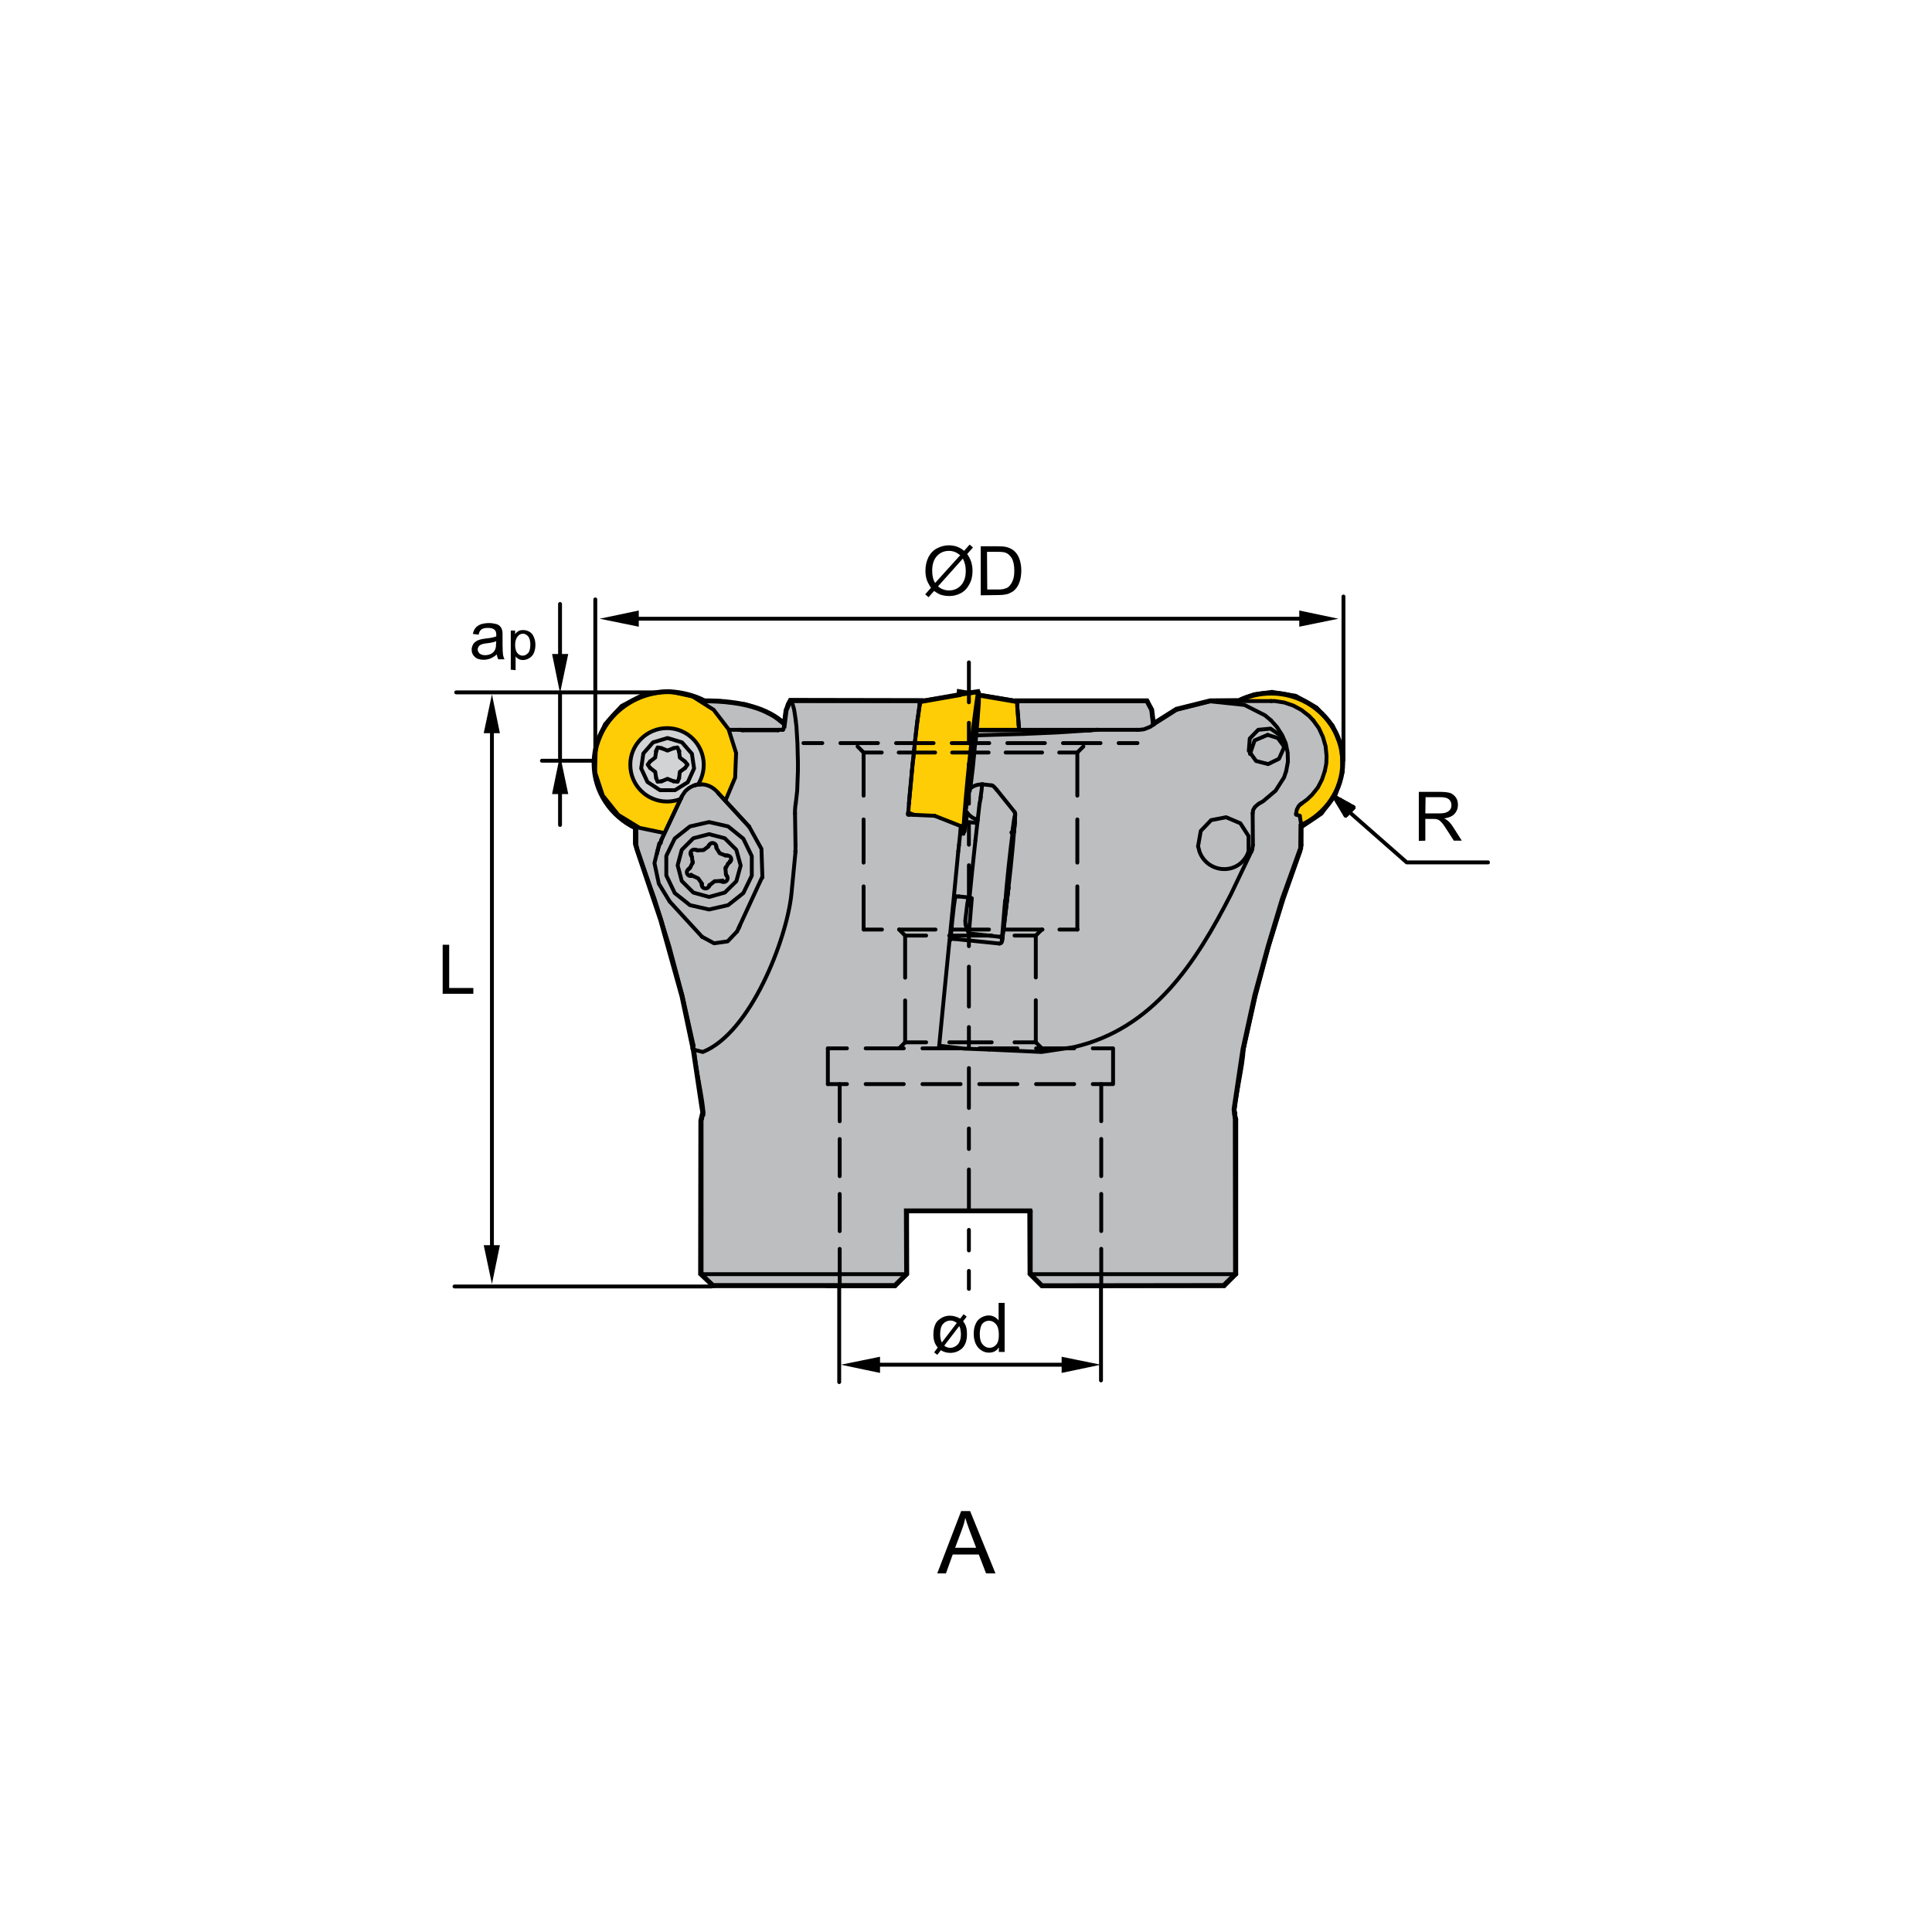 <?xml version="1.0" encoding="utf-8"?>
<!-- Generator: Adobe Illustrator 27.7.0, SVG Export Plug-In . SVG Version: 6.00 Build 0)  -->
<svg version="1.1" id="Layer_1" xmlns="http://www.w3.org/2000/svg" xmlns:xlink="http://www.w3.org/1999/xlink" x="0px" y="0px"
	 viewBox="0 0 800 800" style="enable-background:new 0 0 800 800;" xml:space="preserve">
<style type="text/css">
	.st0{fill:#FFCD05;}
	.st1{fill:none;stroke:#FDEC06;stroke-width:1.510000e-02;stroke-miterlimit:22.926;}
	.st2{fill:none;stroke:#000000;stroke-width:0.816;stroke-miterlimit:22.926;}
	.st3{fill:#D1D3D4;}
	.st4{fill:none;stroke:#000000;stroke-width:1.605;stroke-linecap:round;stroke-linejoin:round;stroke-miterlimit:22.926;}
	.st5{fill:#BCBEC0;}
	.st6{fill:none;stroke:#DADADB;stroke-width:1.510000e-02;stroke-miterlimit:22.926;}
	
		.st7{fill:none;stroke:#000000;stroke-width:1.605;stroke-linecap:round;stroke-linejoin:round;stroke-miterlimit:22.926;stroke-dasharray:8.492,8.492,16.52,8.492;stroke-dashoffset:16;}
	
		.st8{fill:none;stroke:#000000;stroke-width:1.605;stroke-linecap:round;stroke-linejoin:round;stroke-miterlimit:22.926;stroke-dasharray:15.387,7.359;}
	
		.st9{fill:none;stroke:#000000;stroke-width:1.605;stroke-linecap:round;stroke-linejoin:round;stroke-miterlimit:22.926;stroke-dasharray:17.437,9.41;}
	
		.st10{fill:none;stroke:#000000;stroke-width:1.605;stroke-linecap:round;stroke-linejoin:round;stroke-miterlimit:22.926;stroke-dasharray:17.872,9.844;}
	
		.st11{fill:none;stroke:#000000;stroke-width:1.605;stroke-linecap:round;stroke-linejoin:round;stroke-miterlimit:22.926;stroke-dasharray:15.534,7.507;}
	
		.st12{fill:none;stroke:#000000;stroke-width:1.605;stroke-linecap:round;stroke-linejoin:round;stroke-miterlimit:22.926;stroke-dasharray:15.776,7.748;}
	
		.st13{fill:none;stroke:#000000;stroke-width:1.605;stroke-linecap:round;stroke-linejoin:round;stroke-miterlimit:22.926;stroke-dasharray:17.543,9.515;}
	
		.st14{fill:none;stroke:#000000;stroke-width:1.605;stroke-linecap:round;stroke-linejoin:round;stroke-miterlimit:22.926;stroke-dasharray:15.085,7.057;}
	
		.st15{clip-path:url(#SVGID_00000139985954321563732810000006876500993635445144_);fill:none;stroke:#000000;stroke-width:1.605;stroke-linecap:round;stroke-linejoin:round;stroke-miterlimit:22.926;}
	
		.st16{clip-path:url(#SVGID_00000098913200862170925050000006495667923775742615_);fill:none;stroke:#000000;stroke-width:1.605;stroke-linecap:round;stroke-linejoin:round;stroke-miterlimit:22.926;}
	
		.st17{clip-path:url(#SVGID_00000145766140375469851840000008133283092413443231_);fill:none;stroke:#000000;stroke-width:1.605;stroke-linecap:round;stroke-linejoin:round;stroke-miterlimit:22.926;}
	
		.st18{clip-path:url(#SVGID_00000170272864892457679710000005016297787746721932_);fill:none;stroke:#000000;stroke-width:1.605;stroke-linecap:round;stroke-linejoin:round;stroke-miterlimit:22.926;}
	
		.st19{clip-path:url(#SVGID_00000060016206139764907530000015459968613827484802_);fill:none;stroke:#000000;stroke-width:1.605;stroke-linecap:round;stroke-linejoin:round;stroke-miterlimit:22.926;}
	
		.st20{clip-path:url(#SVGID_00000094590906635618634500000004705831651176373892_);fill:none;stroke:#000000;stroke-width:1.605;stroke-linecap:round;stroke-linejoin:round;stroke-miterlimit:22.926;}
	
		.st21{clip-path:url(#SVGID_00000072255410555518469460000007783594769806191265_);fill:none;stroke:#000000;stroke-width:1.605;stroke-linecap:round;stroke-linejoin:round;stroke-miterlimit:22.926;}
	
		.st22{clip-path:url(#SVGID_00000137114303880994226720000006302776134461554617_);fill:none;stroke:#000000;stroke-width:1.605;stroke-linecap:round;stroke-linejoin:round;stroke-miterlimit:22.926;}
	
		.st23{clip-path:url(#SVGID_00000172426777301720982340000001380484352856614800_);fill:none;stroke:#000000;stroke-width:1.605;stroke-linecap:round;stroke-linejoin:round;stroke-miterlimit:22.926;}
	
		.st24{clip-path:url(#SVGID_00000070829870554383900560000005679609460553762218_);fill:none;stroke:#000000;stroke-width:1.605;stroke-linecap:round;stroke-linejoin:round;stroke-miterlimit:22.926;}
	
		.st25{clip-path:url(#SVGID_00000107576367934764314790000006168615427179769519_);fill:none;stroke:#000000;stroke-width:1.605;stroke-linecap:round;stroke-linejoin:round;stroke-miterlimit:22.926;}
	
		.st26{clip-path:url(#SVGID_00000111888304038465576230000006943624290803614874_);fill:none;stroke:#000000;stroke-width:1.605;stroke-linecap:round;stroke-linejoin:round;stroke-miterlimit:22.926;}
	
		.st27{clip-path:url(#SVGID_00000049205368020973409060000006652032357688414348_);fill:none;stroke:#000000;stroke-width:1.605;stroke-linecap:round;stroke-linejoin:round;stroke-miterlimit:22.926;}
	
		.st28{clip-path:url(#SVGID_00000013178416320564049690000016372546121765127041_);fill:none;stroke:#000000;stroke-width:1.605;stroke-linecap:round;stroke-linejoin:round;stroke-miterlimit:22.926;}
	
		.st29{clip-path:url(#SVGID_00000063620089429670082130000013129344835916361388_);fill:none;stroke:#000000;stroke-width:1.605;stroke-linecap:round;stroke-linejoin:round;stroke-miterlimit:22.926;}
	
		.st30{clip-path:url(#SVGID_00000111912060989968326270000004440624429167261330_);fill:none;stroke:#000000;stroke-width:1.605;stroke-linecap:round;stroke-linejoin:round;stroke-miterlimit:22.926;}
	
		.st31{clip-path:url(#SVGID_00000021085860333831597040000005309621349453413544_);fill:none;stroke:#000000;stroke-width:1.605;stroke-linecap:round;stroke-linejoin:round;stroke-miterlimit:22.926;}
	
		.st32{clip-path:url(#SVGID_00000098195006877679714780000005168786519252561073_);fill:none;stroke:#000000;stroke-width:1.605;stroke-linecap:round;stroke-linejoin:round;stroke-miterlimit:22.926;}
	
		.st33{clip-path:url(#SVGID_00000117663842920231387630000004479605605921557682_);fill:none;stroke:#000000;stroke-width:1.605;stroke-linecap:round;stroke-linejoin:round;stroke-miterlimit:22.926;}
	
		.st34{clip-path:url(#SVGID_00000056407704758899967110000005589988209643031451_);fill:none;stroke:#000000;stroke-width:1.605;stroke-linecap:round;stroke-linejoin:round;stroke-miterlimit:22.926;}
	
		.st35{clip-path:url(#SVGID_00000009568922232322252320000018341896768294839447_);fill:none;stroke:#000000;stroke-width:1.605;stroke-linecap:round;stroke-linejoin:round;stroke-miterlimit:22.926;}
	
		.st36{clip-path:url(#SVGID_00000090989565823164567210000011404823194371157678_);fill:none;stroke:#000000;stroke-width:1.605;stroke-linecap:round;stroke-linejoin:round;stroke-miterlimit:22.926;}
	
		.st37{clip-path:url(#SVGID_00000096052364000148297480000001189231230205506219_);fill:none;stroke:#000000;stroke-width:1.605;stroke-linecap:round;stroke-linejoin:round;stroke-miterlimit:22.926;}
	
		.st38{clip-path:url(#SVGID_00000051346290038287469310000002990006496059699348_);fill:none;stroke:#000000;stroke-width:1.605;stroke-linecap:round;stroke-linejoin:round;stroke-miterlimit:22.926;}
	
		.st39{clip-path:url(#SVGID_00000158734173940557337350000014425498623020687767_);fill:none;stroke:#000000;stroke-width:1.605;stroke-linecap:round;stroke-linejoin:round;stroke-miterlimit:22.926;}
	
		.st40{clip-path:url(#SVGID_00000122703343149129833290000006818578554588635070_);fill:none;stroke:#000000;stroke-width:1.605;stroke-linecap:round;stroke-linejoin:round;stroke-miterlimit:22.926;}
	
		.st41{clip-path:url(#SVGID_00000019644837021696754660000003091137669406004373_);fill:none;stroke:#000000;stroke-width:1.605;stroke-linecap:round;stroke-linejoin:round;stroke-miterlimit:22.926;}
	
		.st42{clip-path:url(#SVGID_00000180347982674388105390000017574980355862437509_);fill:none;stroke:#000000;stroke-width:1.605;stroke-linecap:round;stroke-linejoin:round;stroke-miterlimit:22.926;}
	
		.st43{clip-path:url(#SVGID_00000171715451497193674960000000768442783940130195_);fill:none;stroke:#000000;stroke-width:1.605;stroke-linecap:round;stroke-linejoin:round;stroke-miterlimit:22.926;}
	
		.st44{clip-path:url(#SVGID_00000088838720987461477540000017626572976167423911_);fill:none;stroke:#000000;stroke-width:1.605;stroke-linecap:round;stroke-linejoin:round;stroke-miterlimit:22.926;}
	
		.st45{clip-path:url(#SVGID_00000136394711109921236680000003794361762201581483_);fill:none;stroke:#000000;stroke-width:1.605;stroke-linecap:round;stroke-linejoin:round;stroke-miterlimit:22.926;}
	
		.st46{clip-path:url(#SVGID_00000114768211034983979260000008736074144678392242_);fill:none;stroke:#000000;stroke-width:1.605;stroke-linecap:round;stroke-linejoin:round;stroke-miterlimit:22.926;}
	
		.st47{clip-path:url(#SVGID_00000010998560588068358680000008338462920421267875_);fill:none;stroke:#000000;stroke-width:1.605;stroke-linecap:round;stroke-linejoin:round;stroke-miterlimit:22.926;}
	
		.st48{clip-path:url(#SVGID_00000034801503854265317290000017461167174341305277_);fill:none;stroke:#000000;stroke-width:1.605;stroke-linecap:round;stroke-linejoin:round;stroke-miterlimit:22.926;}
	
		.st49{clip-path:url(#SVGID_00000006668266669292655250000004481703274376764570_);fill:none;stroke:#000000;stroke-width:1.605;stroke-linecap:round;stroke-linejoin:round;stroke-miterlimit:22.926;}
	
		.st50{clip-path:url(#SVGID_00000058558348275994366540000004378639608546367132_);fill:none;stroke:#000000;stroke-width:1.605;stroke-linecap:round;stroke-linejoin:round;stroke-miterlimit:22.926;}
	
		.st51{clip-path:url(#SVGID_00000117657416224495639190000007719384422082954135_);fill:none;stroke:#000000;stroke-width:1.605;stroke-linecap:round;stroke-linejoin:round;stroke-miterlimit:22.926;}
	
		.st52{clip-path:url(#SVGID_00000091714831133697734340000018128545769275857573_);fill:none;stroke:#000000;stroke-width:1.605;stroke-linecap:round;stroke-linejoin:round;stroke-miterlimit:22.926;}
	
		.st53{clip-path:url(#SVGID_00000002360602580348090770000016257078495861473669_);fill:none;stroke:#000000;stroke-width:1.605;stroke-linecap:round;stroke-linejoin:round;stroke-miterlimit:22.926;}
	
		.st54{clip-path:url(#SVGID_00000074438655127948641920000004815198685965205632_);fill:none;stroke:#000000;stroke-width:1.605;stroke-linecap:round;stroke-linejoin:round;stroke-miterlimit:22.926;}
	
		.st55{clip-path:url(#SVGID_00000118398855236682152580000002322637309081343118_);fill:none;stroke:#000000;stroke-width:1.605;stroke-linecap:round;stroke-linejoin:round;stroke-miterlimit:22.926;}
	.st56{fill:none;stroke:#000000;stroke-width:2;stroke-miterlimit:22.926;}
</style>
<g id="DRW_x5F_ZCC_x5F_Milling_x5F_Toolholder_x5F_FMR04_x5F_feltuzheto_x5F_01.svg">
	<polyline class="st0" points="372,292.2 397.2,287.8 397.3,286.5 400.9,287.1 405,286.5 405.4,287.8 431.4,292.2 422.5,347.1 
		375.1,347.1 	"/>
	<polygon class="st1" points="372,292.2 397.2,287.8 397.3,286.5 400.9,287.1 405,286.5 405.4,287.8 431.4,292.2 422.5,347.1 
		375.1,347.1 	"/>
	<path class="st0" d="M526.5,287.2c16.4,0,29.7,12.9,29.7,28.7c0,15.8-13.3,28.7-29.7,28.7c-16.4,0-29.7-12.9-29.7-28.7
		C496.8,300.1,510.1,287.2,526.5,287.2"/>
	<path class="st2" d="M526.5,287.2c16.4,0,29.7,12.9,29.7,28.7c0,15.8-13.3,28.7-29.7,28.7c-16.4,0-29.7-12.9-29.7-28.7
		C496.8,300.1,510.1,287.2,526.5,287.2z"/>
	<path class="st0" d="M277.3,286.7c17,0,30.9,13.4,30.9,29.8c0,16.4-13.9,29.8-30.9,29.8c-17,0-30.9-13.4-30.9-29.8
		C246.3,300.1,260.2,286.7,277.3,286.7"/>
	<path class="st2" d="M277.3,286.7c17,0,30.9,13.4,30.9,29.8c0,16.4-13.9,29.8-30.9,29.8c-17,0-30.9-13.4-30.9-29.8
		C246.3,300.1,260.2,286.7,277.3,286.7z"/>
	<path class="st3" d="M276.2,301.5c8.4,0,15.2,6.8,15.2,15.2s-6.8,15.2-15.2,15.2c-8.4,0-15.2-6.8-15.2-15.2
		C260.9,308.4,267.8,301.5,276.2,301.5"/>
	<path class="st4" d="M276.2,301.5c8.4,0,15.2,6.8,15.2,15.2s-6.8,15.2-15.2,15.2c-8.4,0-15.2-6.8-15.2-15.2
		C260.9,308.4,267.8,301.5,276.2,301.5z"/>
	<path class="st5" d="M304.9,312l-3.1-9.8l-5.2-6.8l-3-2.8l-3.7-2.5c16.1-0.3,27.7,2.9,34.9,9.5l0.7-5.6l1.8-4.1l54,0.1l-3.1,20.8
		l-2.3,26.2l11.3,0.8l10.6,4.2l-0.3,2.7l1.4,0.5l1.6-8.5L400,336l0.2-6.8l1.5-2.6l2.7-24.5l17.7,0.1l-1-12.1l53.8,0l2,3.7l0.7,5.8
		l9.6-6l14-3.5l26.6-0.2c23.7,3.3,28.5,29,11.1,42.6l-1.8,1.6l-0.4,2.9l1.5,0.6l0.6,4.2l-0.1,9.4l-7.6,21.1l-5.8,19.3l-5.6,20.5
		l-4.9,22.4l-3.7,24.8l0.5,4.1l0.1,64.1l-4.9,4.8l-75.3,0.1l-4.9-4.9l-0.1-26.1l-51.1,0l0.1,26.1l-4.8,4.8l-75.4,0l-5.1-4.8
		l0.1-63.5l0.8-3.4l-0.5-3.1l-3.4-22.7l-4.7-22.3l-8.8-31.6l-9.8-29.1l-0.7-2.4l0.1-7.5l2.7,1l5.5,1.2l3.4,0.5l6.7-14.2
		c4.5-7.3,9.9-7.9,16.4-1.7l2.2,2.8l3.8-9.5"/>
	<path class="st6" d="M304.9,312l-3.1-9.8l-5.2-6.8l-3-2.8l-3.7-2.5c16.1-0.3,27.7,2.9,34.9,9.5l0.7-5.6l1.8-4.1l54,0.1l-3.1,20.8
		l-2.3,26.2l11.3,0.8l10.6,4.2l-0.3,2.7l1.4,0.5l1.6-8.5L400,336l0.2-6.8l1.5-2.6l2.7-24.5l17.7,0.1l-1-12.1l53.8,0l2,3.7l0.7,5.8
		l9.6-6l14-3.5l26.6-0.2c23.7,3.3,28.5,29,11.1,42.6l-1.8,1.6l-0.4,2.9l1.5,0.6l0.6,4.2l-0.1,9.4l-7.6,21.1l-5.8,19.3l-5.6,20.5
		l-4.9,22.4l-3.7,24.8l0.5,4.1l0.1,64.1l-4.9,4.8l-75.3,0.1l-4.9-4.9l-0.1-26.1l-51.1,0l0.1,26.1l-4.8,4.8l-75.4,0l-5.1-4.8
		l0.1-63.5l0.8-3.4l-0.5-3.1l-3.4-22.7l-4.7-22.3l-8.8-31.6l-9.8-29.1l-0.7-2.4l0.1-7.5l2.7,1l5.5,1.2l3.4,0.5l6.7-14.2
		c4.5-7.3,9.9-7.9,16.4-1.7l2.2,2.8l3.8-9.5L304.9,312z"/>
	<line class="st7" x1="401.2" y1="273.3" x2="401.2" y2="533.7"/>
	<line class="st4" x1="421.2" y1="290.3" x2="405.3" y2="287.7"/>
	<line class="st4" x1="401.2" y1="287.1" x2="397.4" y2="286.5"/>
	<line class="st4" x1="397.4" y1="286.6" x2="397.2" y2="287.6"/>
	<line class="st4" x1="300.5" y1="359.1" x2="300.4" y2="359.5"/>
	<line class="st4" x1="286.8" y1="357.4" x2="286.9" y2="356.9"/>
	<line class="st4" x1="272.3" y1="352.3" x2="272" y2="353.6"/>
	<line class="st4" x1="305.2" y1="385.7" x2="315.5" y2="363.4"/>
	<line class="st4" x1="277.3" y1="373.3" x2="290.7" y2="387.9"/>
	<line class="st4" x1="310.2" y1="342.3" x2="297.4" y2="328.4"/>
	<line class="st4" x1="281.9" y1="330.7" x2="273.9" y2="347.7"/>
	<line class="st4" x1="405.6" y1="332.8" x2="403.9" y2="348"/>
	<line class="st4" x1="420.1" y1="336.2" x2="412.7" y2="327"/>
	<line class="st4" x1="410.6" y1="325.2" x2="407" y2="324.8"/>
	<line class="st4" x1="401" y1="371.6" x2="397" y2="371.2"/>
	<line class="st4" x1="395.2" y1="388.8" x2="413.8" y2="390.7"/>
	<line class="st4" x1="415.5" y1="385.4" x2="417.6" y2="367.6"/>
	<line class="st4" x1="419.9" y1="344.4" x2="420.2" y2="340.7"/>
	<line class="st4" x1="398.9" y1="345.1" x2="399.3" y2="344.2"/>
	<line class="st4" x1="405.3" y1="287.6" x2="405.1" y2="286.6"/>
	<line class="st4" x1="405" y1="286.5" x2="381.2" y2="290.3"/>
	<line class="st4" x1="376.3" y1="336.6" x2="378.5" y2="337.4"/>
	<line class="st4" x1="397.9" y1="344.8" x2="398.8" y2="345.2"/>
	<line class="st4" x1="511.9" y1="463.6" x2="511.7" y2="463.1"/>
	<line class="st4" x1="290.7" y1="463.1" x2="290.5" y2="463.6"/>
	<line class="st4" x1="511.9" y1="527.6" x2="511.9" y2="463.6"/>
	<line class="st4" x1="290.5" y1="463.6" x2="290.5" y2="527.6"/>
	<line class="st4" x1="507" y1="532.5" x2="511.9" y2="527.6"/>
	<line class="st4" x1="290.5" y1="527.6" x2="295.4" y2="532.5"/>
	<line class="st4" x1="400.5" y1="329.1" x2="401.5" y2="327.6"/>
	<line class="st4" x1="403.2" y1="310.8" x2="403.3" y2="310.8"/>
	<line class="st4" x1="402.1" y1="322.5" x2="401.9" y2="322.5"/>
	<line class="st4" x1="281.2" y1="310.9" x2="281.1" y2="311.2"/>
	<path class="st4" d="M290.4,324.8h-0.3c-0.9,0-1.9,0.2-2.8,0.5"/>
	<path class="st4" d="M406.4,324.8c-1.7,0-3.3,0.6-4.6,1.6"/>
	<path class="st4" d="M400.4,336.4c1,1.4,2.4,2.4,4,2.9"/>
	<path class="st4" d="M397,371.2c-0.2,0-0.7,0-0.9,0c-0.2,0-0.4,0-0.6,0"/>
	<path class="st4" d="M393.7,388.5c0.4,0.1,1,0.2,1.5,0.3"/>
	<line class="st4" x1="381.2" y1="290.3" x2="327.2" y2="290.3"/>
	<path class="st4" d="M514.9,434.7c0,5.8-3.8,21.1-3.8,26.9"/>
	<path class="st4" d="M291.3,461.6c0-5.8-3.8-21.1-3.8-26.9"/>
	<path class="st4" d="M511.5,460.8c0,0.2,0,0.4,0,0.6c0,0.6,0.1,1.2,0.3,1.7"/>
	<path class="st4" d="M290.7,463.1c0.2-0.5,0.3-1.1,0.3-1.7c0-0.2,0-0.4,0-0.6"/>
	<line class="st4" x1="526.4" y1="290.3" x2="504.1" y2="290.3"/>
	<line class="st4" x1="298.4" y1="290.3" x2="290.1" y2="290.3"/>
	<line class="st4" x1="475.2" y1="290.3" x2="421.3" y2="290.3"/>
	<path class="st4" d="M420.2,340.7l0-0.3l0-0.3c0.1-0.8,0.1-1.6,0.1-2.4l0-0.3v-0.3l0-0.2l0-0.1l0-0.1l0-0.1l-0.1-0.1l0-0.1l0-0.1"
		/>
	<polyline class="st4" points="404.3,339.2 404.3,339.2 404.5,339.3 404.6,339.4 404.7,339.5 404.8,339.6 404.9,339.6 	"/>
	<path class="st4" d="M412.7,327l-0.3-0.3c-0.3-0.4-1.2-1.5-1.7-1.5l-0.1,0"/>
	<polyline class="st4" points="407,324.8 406.9,324.8 406.7,324.8 	"/>
	<polyline class="st4" points="406.7,324.8 406.7,324.8 406.6,324.8 	"/>
	<polyline class="st4" points="401.5,371.5 401.5,371.5 401.3,371.5 401.2,371.6 401.1,371.6 400.9,371.6 	"/>
	<path class="st4" d="M413.8,390.7h0.2c1.1-0.1,1-1.5,1.1-2.3l0.1-0.4"/>
	<line class="st4" x1="415.5" y1="385.6" x2="415.5" y2="385.4"/>
	<polyline class="st4" points="300.3,354.2 298,353.3 296.7,351.2 	"/>
	<polyline class="st4" points="288.9,352.1 291.3,352 293.2,350.6 	"/>
	<polyline class="st4" points="286.5,354.8 286.8,357.2 285.7,359.4 	"/>
	<polyline class="st4" points="290.5,365.7 289.1,363.7 286.9,362.7 	"/>
	<polyline class="st4" points="294,366.4 295.9,364.9 298.3,364.8 	"/>
	<polyline class="st4" points="301.5,357.6 300.4,359.7 300.6,362.1 	"/>
	<polygon class="st4" points="293.6,371.4 287.1,369.6 282.3,364.8 280.6,358.3 282.3,351.9 287.1,347.1 293.6,345.4 300.1,347.1 
		304.9,351.9 306.7,358.4 304.9,364.9 300.1,369.6 	"/>
	<path class="st4" d="M285.1,359.9l-0.4,0.4c-0.7,0.9-0.1,2.2,1,2.4l0.4,0"/>
	<line class="st4" x1="286.2" y1="362.2" x2="286.1" y2="362.7"/>
	<polyline class="st4" points="286.3,353.7 286.2,354.1 286.5,354.8 	"/>
	<line class="st4" x1="285.7" y1="359.4" x2="285.1" y2="359.9"/>
	<path class="st4" d="M288.1,351.9l-0.5-0.1c-1.1-0.1-2,1-1.6,2.1l0.2,0.4"/>
	<line class="st4" x1="293.6" y1="349.9" x2="293.2" y2="350.6"/>
	<line class="st4" x1="288.9" y1="352.1" x2="288.1" y2="351.9"/>
	<path class="st4" d="M296.6,350.5l-0.1-0.5c-0.5-1-1.9-1.3-2.6-0.4l-0.2,0.3"/>
	<line class="st4" x1="296.7" y1="351.2" x2="296.6" y2="350.5"/>
	<line class="st4" x1="301.1" y1="354.2" x2="300.3" y2="354.2"/>
	<path class="st4" d="M302.2,356.6l-0.1,0.5l0.4-0.4c0.7-0.9,0.1-2.2-1-2.4l-0.4,0"/>
	<line class="st4" x1="301" y1="362.8" x2="300.6" y2="362.1"/>
	<line class="st4" x1="301.5" y1="357.6" x2="302.1" y2="357.1"/>
	<path class="st4" d="M299.2,364.6l-0.1,0.5l0.5,0.1c1.1,0.1,2-1,1.6-2.1l-0.2-0.4"/>
	<polyline class="st4" points="293.7,366.5 293.6,367 294,366.4 	"/>
	<line class="st4" x1="298.3" y1="364.8" x2="299.1" y2="365.1"/>
	<path class="st4" d="M290.7,366l-0.1,0.5l0.1,0.5c0.5,1,1.9,1.2,2.6,0.4l0.2-0.3"/>
	<line class="st4" x1="286.1" y1="362.7" x2="286.9" y2="362.7"/>
	<line class="st4" x1="290.5" y1="365.7" x2="290.6" y2="366.5"/>
	<path class="st4" d="M416.1,377.6l0-1.7c0.8-10.9,2-21.9,3.4-32.7l0.5-3.2l0.2,0l-0.2,3.2c-0.9,10.9-2,21.9-3.5,32.7L416.1,377.6z"
		/>
	<polyline class="st4" points="419.9,344.4 420.2,340.7 420.4,337.1 420,338.7 419.1,345.1 	"/>
	<polyline class="st4" points="416.2,372.8 415,387.3 414.8,389.7 415,389 415.5,385.4 417.6,367.6 	"/>
	<line class="st4" x1="401.2" y1="386.5" x2="413.9" y2="387.9"/>
	<polyline class="st4" points="401.2,386.5 401.2,386.5 400.6,385.3 399.8,382.9 399.7,381.2 400.5,374.5 401,371.6 	"/>
	<line class="st4" x1="402.4" y1="372" x2="401.2" y2="386.5"/>
	<polyline class="st4" points="401.5,371.2 402.6,360.2 403.9,348 	"/>
	<line class="st4" x1="417.6" y1="367.5" x2="417.6" y2="367.6"/>
	<line class="st4" x1="415.5" y1="385.4" x2="415.5" y2="385.4"/>
	<polyline class="st4" points="413.9,387.9 414.6,387.8 415,387.3 	"/>
	<line class="st4" x1="419.9" y1="344.4" x2="419.9" y2="344.4"/>
	<line class="st4" x1="420.2" y1="340.7" x2="420.2" y2="340.7"/>
	<polyline class="st4" points="401.5,371.2 401.8,371.7 402.4,372 	"/>
	<line class="st4" x1="406" y1="330.8" x2="405.6" y2="332.9"/>
	<line class="st4" x1="406.1" y1="330" x2="406" y2="330.8"/>
	<polyline class="st4" points="406.7,324.8 406.7,324.8 406.6,325.5 406.5,326.9 406.2,329 406.1,330 	"/>
	<polyline class="st4" points="418.8,344.7 419,344.9 419.1,345.1 	"/>
	<path class="st4" d="M310.2,342.3l-12.8-13.9l-0.4-0.5l-0.2-0.2l-0.3-0.3c-3.7-3.6-9.2-3.5-12.8,0.3l-1.5,2.2l-0.1,0.6"/>
	<polyline class="st4" points="282.3,329.9 282.2,330.1 281.9,330.7 273.9,347.7 273.6,349.1 	"/>
	<polyline class="st4" points="305.2,385.7 301.3,389.8 295.7,390.6 290.7,387.9 	"/>
	<polyline class="st4" points="315.7,363.4 315.3,351.5 310.2,342.3 	"/>
	<polyline class="st4" points="273.9,347.7 273,350 272.3,352.3 	"/>
	<polyline class="st4" points="277.3,373.3 272.8,365.9 271,357.4 273,349.2 	"/>
	<polyline class="st4" points="287.6,325.2 287.6,325.2 288.5,324.9 289.1,324.9 	"/>
	<polygon class="st4" points="293.6,340.4 285.7,342.2 279.4,347.2 275.9,354.4 275.9,362.5 279.4,369.8 285.7,374.8 293.6,376.6 
		301.5,374.8 307.8,369.8 311.3,362.6 311.3,354.5 307.8,347.3 301.5,342.2 	"/>
	<line class="st4" x1="297.4" y1="328.4" x2="297.4" y2="328.4"/>
	<line class="st4" x1="310.2" y1="342.3" x2="310.2" y2="342.3"/>
	<polyline class="st4" points="538.5,333 538.7,332.9 539,332.7 	"/>
	<polyline class="st4" points="526.7,286.5 519.3,287.5 512.3,290.3 	"/>
	<polyline class="st4" points="538.9,342.5 547.2,336.9 553.1,328.9 556,319.5 555.5,309.6 551.8,300.4 545.2,293 536.5,288.1 
		526.7,286.5 	"/>
	<path class="st4" d="M399.3,344.3l0-1.9c1.3-17.8,3.1-36.5,5.8-54.2l0.3-0.3l-0.1,3.4l-0.5,6.7l-0.8,9.1"/>
	<polyline class="st4" points="400.5,336.6 399.7,342.3 399.3,344.3 	"/>
	<polyline class="st4" points="404.5,296.4 404.4,297.6 404.4,297.9 404.4,297.9 404.1,301.2 403.8,305.5 	"/>
	<polyline class="st4" points="400,336.5 400,336.8 399.8,338 399.8,338.2 399.7,339.3 399.6,340.2 399.5,340.6 399.5,340.7 
		399.5,340.5 399.5,339.8 399.6,338.6 399.7,337.3 399.9,336 399.9,335.4 400.1,334.2 400.1,333.9 400.1,333.9 	"/>
	<line class="st4" x1="400.9" y1="324.1" x2="400.9" y2="324.2"/>
	<line class="st4" x1="401.7" y1="316" x2="401.7" y2="315.9"/>
	<polyline class="st4" points="400,336.1 400,336.2 400,336.5 	"/>
	<polyline class="st4" points="376.4,332.7 377,325.7 377.9,316.5 378.9,306.8 379.9,298.2 380.7,292.4 381.2,290.3 	"/>
	<path class="st4" d="M398.9,345.2l0-1.9c1.3-18.4,3.3-37.5,5.9-55.7l0.4-1"/>
	<polyline class="st4" points="398.9,345.1 398.9,345.2 398.9,345.2 	"/>
	<polyline class="st4" points="274.9,344.9 264.8,342.8 256,337.4 249.6,329.4 246.4,319.7 246.7,309.4 250.5,299.9 257.4,292.3 
		266.5,287.6 276.7,286.2 286.8,288.4 295.5,293.9 301.7,302 304.8,311.8 304.4,322 300.4,331.5 	"/>
	<polyline class="st4" points="397.2,287.6 397.2,287.7 397.1,287.8 	"/>
	<polyline class="st4" points="421.2,290.3 421.3,293.6 422,302.2 	"/>
	<polyline class="st4" points="397.4,286.5 397.3,286.8 397.3,287.7 	"/>
	<line class="st4" x1="397.4" y1="286.5" x2="397.4" y2="286.5"/>
	<polygon class="st4" points="276.4,305.6 270.4,307.4 266.4,312 265.5,318.2 268.1,323.8 273.3,327.2 279.5,327.2 284.8,323.9 
		287.4,318.2 286.5,312.1 282.4,307.4 	"/>
	<polyline class="st4" points="278.9,323.5 280.6,323.7 281.2,322.2 	"/>
	<polyline class="st4" points="278.9,323.5 276.4,322.5 274,323.5 	"/>
	<polyline class="st4" points="271.7,322.2 272.3,323.7 274,323.5 	"/>
	<polyline class="st4" points="271.7,322.2 271.3,319.6 269.2,318 	"/>
	<polyline class="st4" points="269.2,315.3 268.2,316.6 269.2,318 	"/>
	<polyline class="st4" points="269.2,315.3 271.3,313.7 271.7,311.1 	"/>
	<polyline class="st4" points="273.9,309.8 272.3,309.5 271.7,311.1 	"/>
	<polyline class="st4" points="273.9,309.8 276.4,310.8 278.9,309.8 	"/>
	<polyline class="st4" points="281.2,311.1 280.5,309.5 278.9,309.8 	"/>
	<polyline class="st4" points="281.2,311.1 281.5,313.7 283.6,315.3 	"/>
	<polyline class="st4" points="283.7,318 284.7,316.6 283.6,315.3 	"/>
	<polyline class="st4" points="283.7,318 281.5,319.6 281.2,322.2 	"/>
	<line class="st4" x1="281.2" y1="311" x2="281.2" y2="311.1"/>
	<line class="st4" x1="271.8" y1="310.6" x2="271.7" y2="311.1"/>
	<polygon class="st4" points="403.8,305.6 403.5,307.4 402.9,312 402.3,318.2 401.7,323.8 401.5,327.2 401.6,327.2 402.1,323.9 
		402.8,318.2 403.4,312.1 403.8,307.4 	"/>
	<line class="st4" x1="403.3" y1="309.7" x2="403.3" y2="309.8"/>
	<line class="st4" x1="401.8" y1="323.5" x2="401.9" y2="323.5"/>
	<polyline class="st4" points="524.9,304.3 519.5,306.6 517.6,312.2 	"/>
	<polyline class="st4" points="531.7,309.1 529.1,305.6 524.9,304.3 	"/>
	<path class="st4" d="M507,532.5h-1.8c-18.5,0-37.1,0-55.6,0h-17.9"/>
	<line class="st4" x1="460.3" y1="532.5" x2="431.7" y2="532.5"/>
	<polyline class="st4" points="451.6,302.4 437.8,303.3 424,303.9 	"/>
	<line class="st4" x1="451.6" y1="302.4" x2="404.2" y2="302.4"/>
	<line class="st4" x1="322.2" y1="302.4" x2="307.5" y2="302.4"/>
	<line class="st4" x1="424" y1="303.9" x2="404" y2="304.5"/>
	<line class="st4" x1="470.8" y1="302.2" x2="454.3" y2="302.2"/>
	<line class="st4" x1="324.1" y1="302.2" x2="322.5" y2="302.2"/>
	<line class="st4" x1="518.8" y1="349.9" x2="518.7" y2="336.8"/>
	<line class="st4" x1="538.9" y1="342.1" x2="538.9" y2="349.9"/>
	<line class="st4" x1="538.9" y1="342.1" x2="538.2" y2="337.8"/>
	<line class="st4" x1="536.7" y1="337.3" x2="538.2" y2="337.8"/>
	<line class="st4" x1="536.7" y1="337.3" x2="536.7" y2="336.8"/>
	<line class="st4" x1="397.9" y1="342.1" x2="397.1" y2="349.9"/>
	<line class="st4" x1="397.9" y1="342.1" x2="387" y2="337.8"/>
	<line class="st4" x1="376" y1="337.3" x2="387" y2="337.8"/>
	<line class="st4" x1="376" y1="337.3" x2="376" y2="336.8"/>
	<line class="st4" x1="329.4" y1="349.9" x2="329.2" y2="336.8"/>
	<line class="st4" x1="518.1" y1="352.7" x2="518.2" y2="352.5"/>
	<path class="st4" d="M409.5,434.6l21.8,1l13.3-2c33-7.6,50.6-35,65.1-63.3l8.4-17.6"/>
	<polyline class="st4" points="388.9,433 399.1,434.2 409.5,434.6 	"/>
	<polyline class="st4" points="396.8,352.5 394.9,372.1 392.9,392.1 390.9,412.4 388.9,433 	"/>
	<line class="st4" x1="329.4" y1="352.7" x2="329.4" y2="352.5"/>
	<path class="st4" d="M287.1,434.6l3.9,1c19.8-7.9,34.7-46.5,36.7-65.3l1.7-17.6"/>
	<polyline class="st4" points="287.2,433 286.7,434.2 287.1,434.6 	"/>
	<polyline class="st4" points="264,352.5 271,372.1 277.2,392.1 282.6,412.4 287.2,433 	"/>
	<line class="st4" x1="515.3" y1="433" x2="514.9" y2="435"/>
	<polyline class="st4" points="538.4,352.5 531.5,372.1 525.3,392.1 519.9,412.4 515.3,433 	"/>
	<polyline class="st4" points="518.8,349.9 518.5,351.9 518.2,352.5 	"/>
	<line class="st4" x1="538.4" y1="352.5" x2="538.9" y2="349.9"/>
	<line class="st4" x1="396.8" y1="352.5" x2="397.1" y2="349.9"/>
	<polyline class="st4" points="329.4,349.9 329.4,351.9 329.4,352.5 	"/>
	<line class="st4" x1="451.6" y1="302.4" x2="454.3" y2="302.2"/>
	<line class="st4" x1="322.2" y1="302.4" x2="322.5" y2="302.2"/>
	<polyline class="st4" points="477.4,300.1 487.1,293.9 501,290.4 515.3,291.9 523.8,296.2 526.3,298.3 	"/>
	<polyline class="st4" points="526.3,290.3 528,290.3 531.8,290.9 535.6,292.2 538.9,294 542,296.4 543.8,298.3 	"/>
	<polyline class="st4" points="526.3,298.3 528.8,301.1 530.9,304.4 532.4,307.8 533.2,311.7 533.3,315.4 532.6,319.2 	"/>
	<polyline class="st4" points="543.8,298.3 546.1,301.5 547.8,305.2 548.9,309 549.3,313 549.2,316.1 548.6,319.2 	"/>
	<polyline class="st4" points="532.6,319.2 531.7,321.9 528.2,327.4 523,331.8 521.4,332.7 	"/>
	<polyline class="st4" points="548.6,319.2 547.4,322.8 545.7,326.1 543.3,329.1 541.3,331 539,332.7 	"/>
	<polyline class="st4" points="477.4,300.1 476.4,300.9 475.2,301.4 473.6,302 471.8,302.2 470.8,302.2 	"/>
	<polyline class="st4" points="518.7,336.8 518.9,335.4 519.6,334.2 520.7,333.2 521.4,332.7 	"/>
	<polyline class="st4" points="536.7,336.8 537,335.2 537.8,333.7 539,332.7 	"/>
	<polygon class="st4" points="529.6,314.2 525.1,316.4 520.1,315.1 517.1,310.9 517.5,305.8 521,302.2 526.1,301.7 530.3,304.6 
		531.7,309.5 	"/>
	<line class="st4" x1="404.3" y1="302.2" x2="454.3" y2="302.2"/>
	<polyline class="st4" points="477.7,300.1 476.8,293.9 475.2,290.7 	"/>
	<polyline class="st4" points="421.8,300.1 421.6,297.1 421.4,294.5 421.2,292.5 421.2,291.1 421.2,290.3 	"/>
	<polyline class="st4" points="421.8,300.1 421.9,301.3 422,302.1 422,302.2 	"/>
	<line class="st4" x1="306.2" y1="302.2" x2="301.9" y2="302.2"/>
	<line class="st4" x1="306.2" y1="302.2" x2="322.4" y2="302.2"/>
	<polyline class="st4" points="324.7,299.9 320.5,296.6 315.3,293.9 308.6,291.6 298.5,290.4 	"/>
	<line class="st4" x1="263.5" y1="342.5" x2="263.5" y2="349.9"/>
	<line class="st4" x1="264" y1="352.5" x2="263.5" y2="349.9"/>
	<line class="st4" x1="306.2" y1="302.2" x2="307.5" y2="302.4"/>
	<polyline class="st4" points="381.2,290.5 381.1,290.3 380.8,292.2 380.2,296.4 379.9,298.3 	"/>
	<polyline class="st4" points="324.7,300.1 325.1,296.6 325.6,293.9 326.2,291.6 326.9,290.4 327.6,290.5 328.3,291.9 328.8,293.7 
		329.2,296.2 329.5,298.3 	"/>
	<polyline class="st4" points="379.9,298.3 379.5,301.5 379.1,305.2 378.7,309 378.3,313 377.9,316.1 377.6,319.2 	"/>
	<polyline class="st4" points="329.5,298.3 329.8,301.1 330,304.4 330.2,307.8 330.3,311.7 330.4,315.4 330.4,319.2 	"/>
	<polyline class="st4" points="377.6,319.2 377.3,322.8 377,326.1 376.7,329.1 376.5,331 376.4,332.7 	"/>
	<polyline class="st4" points="330.4,319.2 330.3,321.9 330.1,327.4 329.6,331.8 329.5,332.7 	"/>
	<polyline class="st4" points="324.7,300.1 324.6,300.9 324.5,301.4 324.4,302 324.2,302.2 324.1,302.2 	"/>
	<polyline class="st4" points="376,336.8 376.2,335.2 376.3,333.7 376.4,332.7 	"/>
	<polyline class="st4" points="329.2,336.8 329.2,335.4 329.3,334.2 329.4,333.2 329.5,332.7 	"/>
	<path class="st4" d="M370.7,532.5h-17.9c-18.5,0-37.1,0-55.6,0h-1.8"/>
	<line class="st4" x1="370.7" y1="532.5" x2="342.2" y2="532.5"/>
	<path class="st4" d="M426.8,501.5v26.1h20c21,0,42.1,0,63.1,0h2"/>
	<path class="st4" d="M290.5,527.6h2c21,0,42.1,0,63.1,0h20v-26.1h51.2"/>
	<line class="st4" x1="329.4" y1="352.7" x2="329.3" y2="352.5"/>
	<polyline class="st4" points="306.4,383.2 306.1,383.8 305.9,384.4 	"/>
	<line class="st4" x1="404.7" y1="340.8" x2="400" y2="340.3"/>
	<polyline class="st4" points="397.9,342.1 397.8,344.2 397.9,344.8 	"/>
	<polyline class="st4" points="376.6,336.7 376.5,337.1 376.5,337.4 	"/>
	<path class="st4" d="M496.1,350.4l0.6,2.3c3.4,9,15.8,9.8,19.9,0.9l0.4-1.1"/>
	<polyline class="st4" points="393.7,389.1 393.8,386.9 394.3,381.4 395,375.1 395.6,371.1 395.7,371.1 	"/>
	<polyline class="st4" points="393.9,388.5 393.8,389 393.7,389.1 	"/>
	<polyline class="st4" points="517,352.5 517,346.2 513.6,340.9 507.7,338.4 501.5,339.6 497.2,344.1 496.1,350.4 	"/>
	<line class="st4" x1="426.8" y1="527.6" x2="431.7" y2="532.5"/>
	<line class="st4" x1="370.7" y1="532.5" x2="375.6" y2="527.6"/>
	<line class="st8" x1="347.7" y1="448.9" x2="347.7" y2="532.5"/>
	<line class="st4" x1="342.8" y1="434.1" x2="342.8" y2="448.9"/>
	<line class="st4" x1="372.3" y1="434.1" x2="374.8" y2="431.6"/>
	<line class="st9" x1="374.8" y1="387.4" x2="374.8" y2="431.6"/>
	<line class="st4" x1="374.8" y1="387.4" x2="372.3" y2="384.9"/>
	<line class="st10" x1="357.6" y1="311.6" x2="357.6" y2="384.9"/>
	<line class="st4" x1="357.6" y1="311.6" x2="355.1" y2="309.1"/>
	<line class="st4" x1="448.6" y1="309.1" x2="446.1" y2="311.6"/>
	<line class="st10" x1="446.1" y1="384.9" x2="446.1" y2="311.6"/>
	<line class="st4" x1="431.4" y1="384.9" x2="428.9" y2="387.4"/>
	<line class="st9" x1="428.9" y1="431.6" x2="428.9" y2="387.4"/>
	<line class="st4" x1="428.9" y1="431.6" x2="431.4" y2="434.1"/>
	<line class="st4" x1="460.9" y1="448.9" x2="460.9" y2="434.1"/>
	<line class="st8" x1="456" y1="532.5" x2="456" y2="448.9"/>
	<line class="st11" x1="348" y1="307.7" x2="459.4" y2="307.7"/>
	<line class="st4" x1="332.7" y1="307.7" x2="340.5" y2="307.7"/>
	<line class="st4" x1="463.2" y1="307.7" x2="471" y2="307.7"/>
	<line class="st12" x1="444.8" y1="448.9" x2="354.5" y2="448.9"/>
	<line class="st4" x1="460.4" y1="448.9" x2="452.5" y2="448.9"/>
	<line class="st4" x1="350.7" y1="448.9" x2="342.8" y2="448.9"/>
	<line class="st12" x1="444.8" y1="434.1" x2="354.5" y2="434.1"/>
	<line class="st4" x1="460.4" y1="434.1" x2="452.5" y2="434.1"/>
	<line class="st4" x1="350.7" y1="434.1" x2="342.8" y2="434.1"/>
	<line class="st13" x1="393.1" y1="431.6" x2="415.4" y2="431.6"/>
	<line class="st4" x1="374.8" y1="431.6" x2="383.5" y2="431.6"/>
	<line class="st4" x1="420.1" y1="431.6" x2="428.9" y2="431.6"/>
	<line class="st13" x1="410.6" y1="387.4" x2="388.3" y2="387.4"/>
	<line class="st4" x1="428.9" y1="387.4" x2="420.1" y2="387.4"/>
	<line class="st4" x1="383.5" y1="387.4" x2="374.8" y2="387.4"/>
	<line class="st14" x1="431.5" y1="311.6" x2="368.6" y2="311.6"/>
	<line class="st4" x1="446.1" y1="311.6" x2="438.6" y2="311.6"/>
	<line class="st4" x1="365.1" y1="311.6" x2="357.6" y2="311.6"/>
	<line class="st14" x1="372.3" y1="384.9" x2="435.2" y2="384.9"/>
	<line class="st4" x1="357.7" y1="384.9" x2="365.2" y2="384.9"/>
	<line class="st4" x1="438.7" y1="384.9" x2="446.2" y2="384.9"/>
	<line class="st4" x1="272.6" y1="286.7" x2="188.9" y2="286.7"/>
	<line class="st4" x1="294.6" y1="532.7" x2="188.2" y2="532.7"/>
	<line class="st4" x1="246.1" y1="315" x2="224.4" y2="315"/>
	<line class="st4" x1="246.5" y1="310.9" x2="246.5" y2="248.2"/>
	<line class="st4" x1="556.3" y1="314.8" x2="556.3" y2="247"/>
	<line class="st4" x1="203.7" y1="297.2" x2="203.7" y2="522"/>
	<polyline points="203.7,287.5 207,303.6 200.3,303.6 	"/>
	<polyline points="203.7,531.7 207,515.6 200.3,515.6 	"/>
	<line class="st4" x1="258.1" y1="256.2" x2="544.5" y2="256.2"/>
	<polyline points="248.3,256.2 264.5,252.8 264.5,259.5 	"/>
	<polyline points="554.2,256.2 538,252.8 538,259.5 	"/>
	<line class="st4" x1="358" y1="565.1" x2="446.1" y2="565.1"/>
	<polyline points="348.2,565.1 364.4,561.8 364.4,568.5 	"/>
	<polyline points="455.8,565.1 439.6,561.8 439.6,568.5 	"/>
	<g>
		<g>
			<defs>
				<rect id="SVGID_1_" x="183.3" y="225.5" width="433.6" height="347.6"/>
			</defs>
			<clipPath id="SVGID_00000031924538786779540430000016828176910683358365_">
				<use xlink:href="#SVGID_1_"  style="overflow:visible;"/>
			</clipPath>
			
				<line style="clip-path:url(#SVGID_00000031924538786779540430000016828176910683358365_);fill:none;stroke:#000000;stroke-width:1.605;stroke-linecap:round;stroke-linejoin:round;stroke-miterlimit:22.926;" x1="347.5" y1="532.9" x2="347.5" y2="572.3"/>
		</g>
		<g>
			<defs>
				<rect id="SVGID_00000175323466729371753630000012498762207874654359_" x="183.3" y="225.5" width="433.6" height="347.6"/>
			</defs>
			<clipPath id="SVGID_00000119839083020094936230000017179187459571163531_">
				<use xlink:href="#SVGID_00000175323466729371753630000012498762207874654359_"  style="overflow:visible;"/>
			</clipPath>
			
				<line style="clip-path:url(#SVGID_00000119839083020094936230000017179187459571163531_);fill:none;stroke:#000000;stroke-width:1.605;stroke-linecap:round;stroke-linejoin:round;stroke-miterlimit:22.926;" x1="455.9" y1="532.5" x2="455.9" y2="571.6"/>
		</g>
		<g>
			<defs>
				<rect id="SVGID_00000100355598545606360680000005860762826439664817_" x="183.3" y="225.5" width="433.6" height="347.6"/>
			</defs>
			<clipPath id="SVGID_00000104671747723590688960000010833471484820099229_">
				<use xlink:href="#SVGID_00000100355598545606360680000005860762826439664817_"  style="overflow:visible;"/>
			</clipPath>
			
				<polyline style="clip-path:url(#SVGID_00000104671747723590688960000010833471484820099229_);fill:none;stroke:#000000;stroke-width:1.605;stroke-linecap:round;stroke-linejoin:round;stroke-miterlimit:22.926;" points="
				558.7,336.2 582.5,357.1 616.2,357.1 			"/>
		</g>
		<g>
			<defs>
				<rect id="SVGID_00000044871143855900978980000007482094969868306057_" x="183.3" y="225.5" width="433.6" height="347.6"/>
			</defs>
			<clipPath id="SVGID_00000103963407442128243870000016774027674005854600_">
				<use xlink:href="#SVGID_00000044871143855900978980000007482094969868306057_"  style="overflow:visible;"/>
			</clipPath>
			
				<polygon style="clip-path:url(#SVGID_00000103963407442128243870000016774027674005854600_);fill:none;stroke:#000000;stroke-width:1.605;stroke-linecap:round;stroke-linejoin:round;stroke-miterlimit:22.926;" points="
				552.4,329.8 557.2,337.7 560.5,334.4 			"/>
		</g>
		<g>
			<defs>
				<rect id="SVGID_00000032631071754148039310000013041944337095219872_" x="183.3" y="225.5" width="433.6" height="347.6"/>
			</defs>
			<clipPath id="SVGID_00000120536175332693997590000009206316709999782029_">
				<use xlink:href="#SVGID_00000032631071754148039310000013041944337095219872_"  style="overflow:visible;"/>
			</clipPath>
			
				<line style="clip-path:url(#SVGID_00000120536175332693997590000009206316709999782029_);fill:none;stroke:#000000;stroke-width:1.605;stroke-linecap:round;stroke-linejoin:round;stroke-miterlimit:22.926;" x1="557.2" y1="337.7" x2="557.1" y2="337.6"/>
		</g>
		<g>
			<defs>
				<rect id="SVGID_00000097468199845123935170000012777249902394770351_" x="183.3" y="225.5" width="433.6" height="347.6"/>
			</defs>
			<clipPath id="SVGID_00000057844999309237554970000018429286976431515019_">
				<use xlink:href="#SVGID_00000097468199845123935170000012777249902394770351_"  style="overflow:visible;"/>
			</clipPath>
			
				<line style="clip-path:url(#SVGID_00000057844999309237554970000018429286976431515019_);fill:none;stroke:#000000;stroke-width:1.605;stroke-linecap:round;stroke-linejoin:round;stroke-miterlimit:22.926;" x1="557.2" y1="337.7" x2="557.1" y2="337.6"/>
		</g>
		<g>
			<defs>
				<rect id="SVGID_00000138541329781886083810000001547244937900667018_" x="183.3" y="225.5" width="433.6" height="347.6"/>
			</defs>
			<clipPath id="SVGID_00000090263238260192158210000003906049259433905841_">
				<use xlink:href="#SVGID_00000138541329781886083810000001547244937900667018_"  style="overflow:visible;"/>
			</clipPath>
			
				<line style="clip-path:url(#SVGID_00000090263238260192158210000003906049259433905841_);fill:none;stroke:#000000;stroke-width:1.605;stroke-linecap:round;stroke-linejoin:round;stroke-miterlimit:22.926;" x1="557.3" y1="337.6" x2="556.8" y2="337.1"/>
		</g>
		<g>
			<defs>
				<rect id="SVGID_00000165193115594926756950000010412412767761579421_" x="183.3" y="225.5" width="433.6" height="347.6"/>
			</defs>
			<clipPath id="SVGID_00000114792790085078015030000016101307069796184474_">
				<use xlink:href="#SVGID_00000165193115594926756950000010412412767761579421_"  style="overflow:visible;"/>
			</clipPath>
			
				<line style="clip-path:url(#SVGID_00000114792790085078015030000016101307069796184474_);fill:none;stroke:#000000;stroke-width:1.605;stroke-linecap:round;stroke-linejoin:round;stroke-miterlimit:22.926;" x1="557.5" y1="337.5" x2="556.6" y2="336.6"/>
		</g>
		<g>
			<defs>
				<rect id="SVGID_00000091695420405492433540000000211779549915849897_" x="183.3" y="225.5" width="433.6" height="347.6"/>
			</defs>
			<clipPath id="SVGID_00000114049989834646520090000005568245777431567017_">
				<use xlink:href="#SVGID_00000091695420405492433540000000211779549915849897_"  style="overflow:visible;"/>
			</clipPath>
			
				<line style="clip-path:url(#SVGID_00000114049989834646520090000005568245777431567017_);fill:none;stroke:#000000;stroke-width:1.605;stroke-linecap:round;stroke-linejoin:round;stroke-miterlimit:22.926;" x1="557.5" y1="337.4" x2="556.3" y2="336.2"/>
		</g>
		<g>
			<defs>
				<rect id="SVGID_00000057834112044730034820000016324442591563690683_" x="183.3" y="225.5" width="433.6" height="347.6"/>
			</defs>
			<clipPath id="SVGID_00000095321646969930151510000006131893830359260333_">
				<use xlink:href="#SVGID_00000057834112044730034820000016324442591563690683_"  style="overflow:visible;"/>
			</clipPath>
			
				<line style="clip-path:url(#SVGID_00000095321646969930151510000006131893830359260333_);fill:none;stroke:#000000;stroke-width:1.605;stroke-linecap:round;stroke-linejoin:round;stroke-miterlimit:22.926;" x1="557.6" y1="337.4" x2="556" y2="335.8"/>
		</g>
		<g>
			<defs>
				<rect id="SVGID_00000123400805516773240310000005378923848646890384_" x="183.3" y="225.5" width="433.6" height="347.6"/>
			</defs>
			<clipPath id="SVGID_00000100369259259955505920000014275515789680544421_">
				<use xlink:href="#SVGID_00000123400805516773240310000005378923848646890384_"  style="overflow:visible;"/>
			</clipPath>
			
				<line style="clip-path:url(#SVGID_00000100369259259955505920000014275515789680544421_);fill:none;stroke:#000000;stroke-width:1.605;stroke-linecap:round;stroke-linejoin:round;stroke-miterlimit:22.926;" x1="557.8" y1="337.2" x2="555.7" y2="335.2"/>
		</g>
		<g>
			<defs>
				<rect id="SVGID_00000170982635400972139700000006205949044009451199_" x="183.3" y="225.5" width="433.6" height="347.6"/>
			</defs>
			<clipPath id="SVGID_00000052788667036406512210000015355222272295117492_">
				<use xlink:href="#SVGID_00000170982635400972139700000006205949044009451199_"  style="overflow:visible;"/>
			</clipPath>
			
				<line style="clip-path:url(#SVGID_00000052788667036406512210000015355222272295117492_);fill:none;stroke:#000000;stroke-width:1.605;stroke-linecap:round;stroke-linejoin:round;stroke-miterlimit:22.926;" x1="557.8" y1="337.1" x2="555.5" y2="334.8"/>
		</g>
		<g>
			<defs>
				<rect id="SVGID_00000059997357391286986250000012477427195323692478_" x="183.3" y="225.5" width="433.6" height="347.6"/>
			</defs>
			<clipPath id="SVGID_00000062172093125406425160000000601262800576901505_">
				<use xlink:href="#SVGID_00000059997357391286986250000012477427195323692478_"  style="overflow:visible;"/>
			</clipPath>
			
				<line style="clip-path:url(#SVGID_00000062172093125406425160000000601262800576901505_);fill:none;stroke:#000000;stroke-width:1.605;stroke-linecap:round;stroke-linejoin:round;stroke-miterlimit:22.926;" x1="557.9" y1="337" x2="555.2" y2="334.3"/>
		</g>
		<g>
			<defs>
				<rect id="SVGID_00000138568434436485508920000002115129154488260253_" x="183.3" y="225.5" width="433.6" height="347.6"/>
			</defs>
			<clipPath id="SVGID_00000041981972277525985650000003371294170308235702_">
				<use xlink:href="#SVGID_00000138568434436485508920000002115129154488260253_"  style="overflow:visible;"/>
			</clipPath>
			
				<line style="clip-path:url(#SVGID_00000041981972277525985650000003371294170308235702_);fill:none;stroke:#000000;stroke-width:1.605;stroke-linecap:round;stroke-linejoin:round;stroke-miterlimit:22.926;" x1="558" y1="336.9" x2="554.9" y2="333.8"/>
		</g>
		<g>
			<defs>
				<rect id="SVGID_00000127749490122416337290000004889587849895909001_" x="183.3" y="225.5" width="433.6" height="347.6"/>
			</defs>
			<clipPath id="SVGID_00000087396931183043908850000015080762804663586476_">
				<use xlink:href="#SVGID_00000127749490122416337290000004889587849895909001_"  style="overflow:visible;"/>
			</clipPath>
			
				<line style="clip-path:url(#SVGID_00000087396931183043908850000015080762804663586476_);fill:none;stroke:#000000;stroke-width:1.605;stroke-linecap:round;stroke-linejoin:round;stroke-miterlimit:22.926;" x1="558.1" y1="336.8" x2="554.6" y2="333.3"/>
		</g>
		<g>
			<defs>
				<rect id="SVGID_00000058561739750284430380000002393189279979399558_" x="183.3" y="225.5" width="433.6" height="347.6"/>
			</defs>
			<clipPath id="SVGID_00000178918574194809119270000000006505618601582227_">
				<use xlink:href="#SVGID_00000058561739750284430380000002393189279979399558_"  style="overflow:visible;"/>
			</clipPath>
			
				<line style="clip-path:url(#SVGID_00000178918574194809119270000000006505618601582227_);fill:none;stroke:#000000;stroke-width:1.605;stroke-linecap:round;stroke-linejoin:round;stroke-miterlimit:22.926;" x1="558.3" y1="336.7" x2="554.3" y2="332.8"/>
		</g>
		<g>
			<defs>
				<rect id="SVGID_00000163773594884446531290000008984350823445995442_" x="183.3" y="225.5" width="433.6" height="347.6"/>
			</defs>
			<clipPath id="SVGID_00000117663879446235844420000009402081866987354511_">
				<use xlink:href="#SVGID_00000163773594884446531290000008984350823445995442_"  style="overflow:visible;"/>
			</clipPath>
			
				<line style="clip-path:url(#SVGID_00000117663879446235844420000009402081866987354511_);fill:none;stroke:#000000;stroke-width:1.605;stroke-linecap:round;stroke-linejoin:round;stroke-miterlimit:22.926;" x1="558.4" y1="336.6" x2="554" y2="332.4"/>
		</g>
		<g>
			<defs>
				<rect id="SVGID_00000034797584290860015510000005317146545328308122_" x="183.3" y="225.5" width="433.6" height="347.6"/>
			</defs>
			<clipPath id="SVGID_00000005967128672794386600000009037830473726538683_">
				<use xlink:href="#SVGID_00000034797584290860015510000005317146545328308122_"  style="overflow:visible;"/>
			</clipPath>
			
				<line style="clip-path:url(#SVGID_00000005967128672794386600000009037830473726538683_);fill:none;stroke:#000000;stroke-width:1.605;stroke-linecap:round;stroke-linejoin:round;stroke-miterlimit:22.926;" x1="558.4" y1="336.5" x2="553.7" y2="331.9"/>
		</g>
		<g>
			<defs>
				<rect id="SVGID_00000118378186237798647050000010325157500826916760_" x="183.3" y="225.5" width="433.6" height="347.6"/>
			</defs>
			<clipPath id="SVGID_00000063597482700189196470000003466981869800835230_">
				<use xlink:href="#SVGID_00000118378186237798647050000010325157500826916760_"  style="overflow:visible;"/>
			</clipPath>
			
				<line style="clip-path:url(#SVGID_00000063597482700189196470000003466981869800835230_);fill:none;stroke:#000000;stroke-width:1.605;stroke-linecap:round;stroke-linejoin:round;stroke-miterlimit:22.926;" x1="558.6" y1="336.4" x2="553.5" y2="331.4"/>
		</g>
		<g>
			<defs>
				<rect id="SVGID_00000098914838463243112910000007716817260625377969_" x="183.3" y="225.5" width="433.6" height="347.6"/>
			</defs>
			<clipPath id="SVGID_00000016056089864063896530000014200975879326665605_">
				<use xlink:href="#SVGID_00000098914838463243112910000007716817260625377969_"  style="overflow:visible;"/>
			</clipPath>
			
				<line style="clip-path:url(#SVGID_00000016056089864063896530000014200975879326665605_);fill:none;stroke:#000000;stroke-width:1.605;stroke-linecap:round;stroke-linejoin:round;stroke-miterlimit:22.926;" x1="558.6" y1="336.3" x2="553.2" y2="331"/>
		</g>
		<g>
			<defs>
				<rect id="SVGID_00000088832060183377072560000017375865734535815863_" x="183.3" y="225.5" width="433.6" height="347.6"/>
			</defs>
			<clipPath id="SVGID_00000160184461888342837930000002542749137295340988_">
				<use xlink:href="#SVGID_00000088832060183377072560000017375865734535815863_"  style="overflow:visible;"/>
			</clipPath>
			
				<line style="clip-path:url(#SVGID_00000160184461888342837930000002542749137295340988_);fill:none;stroke:#000000;stroke-width:1.605;stroke-linecap:round;stroke-linejoin:round;stroke-miterlimit:22.926;" x1="558.7" y1="336.2" x2="552.9" y2="330.5"/>
		</g>
		<g>
			<defs>
				<rect id="SVGID_00000057861463780353714200000002905768052373974940_" x="183.3" y="225.5" width="433.6" height="347.6"/>
			</defs>
			<clipPath id="SVGID_00000142895451358118860120000005378323491716992680_">
				<use xlink:href="#SVGID_00000057861463780353714200000002905768052373974940_"  style="overflow:visible;"/>
			</clipPath>
			
				<line style="clip-path:url(#SVGID_00000142895451358118860120000005378323491716992680_);fill:none;stroke:#000000;stroke-width:1.605;stroke-linecap:round;stroke-linejoin:round;stroke-miterlimit:22.926;" x1="558.8" y1="336.1" x2="552.6" y2="330"/>
		</g>
		<g>
			<defs>
				<rect id="SVGID_00000152266202297629345680000009786559448851982472_" x="183.3" y="225.5" width="433.6" height="347.6"/>
			</defs>
			<clipPath id="SVGID_00000015334457583024064400000012635496580582831234_">
				<use xlink:href="#SVGID_00000152266202297629345680000009786559448851982472_"  style="overflow:visible;"/>
			</clipPath>
			
				<line style="clip-path:url(#SVGID_00000015334457583024064400000012635496580582831234_);fill:none;stroke:#000000;stroke-width:1.605;stroke-linecap:round;stroke-linejoin:round;stroke-miterlimit:22.926;" x1="560.5" y1="334.4" x2="560.4" y2="334.2"/>
		</g>
		<g>
			<defs>
				<rect id="SVGID_00000072961198792935737920000011354874187650854562_" x="183.3" y="225.5" width="433.6" height="347.6"/>
			</defs>
			<clipPath id="SVGID_00000097486735195568397640000002664717551687138978_">
				<use xlink:href="#SVGID_00000072961198792935737920000011354874187650854562_"  style="overflow:visible;"/>
			</clipPath>
			
				<line style="clip-path:url(#SVGID_00000097486735195568397640000002664717551687138978_);fill:none;stroke:#000000;stroke-width:1.605;stroke-linecap:round;stroke-linejoin:round;stroke-miterlimit:22.926;" x1="560.5" y1="334.4" x2="560.4" y2="334.2"/>
		</g>
		<g>
			<defs>
				<rect id="SVGID_00000003784036928458021980000015532838095391280029_" x="183.3" y="225.5" width="433.6" height="347.6"/>
			</defs>
			<clipPath id="SVGID_00000092441668362967871500000014240389254077835708_">
				<use xlink:href="#SVGID_00000003784036928458021980000015532838095391280029_"  style="overflow:visible;"/>
			</clipPath>
			
				<line style="clip-path:url(#SVGID_00000092441668362967871500000014240389254077835708_);fill:none;stroke:#000000;stroke-width:1.605;stroke-linecap:round;stroke-linejoin:round;stroke-miterlimit:22.926;" x1="560.5" y1="334.4" x2="560" y2="333.9"/>
		</g>
		<g>
			<defs>
				<rect id="SVGID_00000053539862156344063010000005310834255335675806_" x="183.3" y="225.5" width="433.6" height="347.6"/>
			</defs>
			<clipPath id="SVGID_00000168079016779499248810000011202275545609686152_">
				<use xlink:href="#SVGID_00000053539862156344063010000005310834255335675806_"  style="overflow:visible;"/>
			</clipPath>
			
				<line style="clip-path:url(#SVGID_00000168079016779499248810000011202275545609686152_);fill:none;stroke:#000000;stroke-width:1.605;stroke-linecap:round;stroke-linejoin:round;stroke-miterlimit:22.926;" x1="560.3" y1="334.6" x2="559.4" y2="333.7"/>
		</g>
		<g>
			<defs>
				<rect id="SVGID_00000036957380644452129530000000294794150279971470_" x="183.3" y="225.5" width="433.6" height="347.6"/>
			</defs>
			<clipPath id="SVGID_00000013169026518750929390000012469303740902519680_">
				<use xlink:href="#SVGID_00000036957380644452129530000000294794150279971470_"  style="overflow:visible;"/>
			</clipPath>
			
				<line style="clip-path:url(#SVGID_00000013169026518750929390000012469303740902519680_);fill:none;stroke:#000000;stroke-width:1.605;stroke-linecap:round;stroke-linejoin:round;stroke-miterlimit:22.926;" x1="560.3" y1="334.6" x2="559" y2="333.4"/>
		</g>
		<g>
			<defs>
				<rect id="SVGID_00000021077982837413277710000001681451986867004350_" x="183.3" y="225.5" width="433.6" height="347.6"/>
			</defs>
			<clipPath id="SVGID_00000010299042952102558270000013741216784703860662_">
				<use xlink:href="#SVGID_00000021077982837413277710000001681451986867004350_"  style="overflow:visible;"/>
			</clipPath>
			
				<line style="clip-path:url(#SVGID_00000010299042952102558270000013741216784703860662_);fill:none;stroke:#000000;stroke-width:1.605;stroke-linecap:round;stroke-linejoin:round;stroke-miterlimit:22.926;" x1="560.2" y1="334.7" x2="558.5" y2="333.1"/>
		</g>
		<g>
			<defs>
				<rect id="SVGID_00000153707829704759998550000016383697853529276067_" x="183.3" y="225.5" width="433.6" height="347.6"/>
			</defs>
			<clipPath id="SVGID_00000125585020201856053450000001114976301728371089_">
				<use xlink:href="#SVGID_00000153707829704759998550000016383697853529276067_"  style="overflow:visible;"/>
			</clipPath>
			
				<line style="clip-path:url(#SVGID_00000125585020201856053450000001114976301728371089_);fill:none;stroke:#000000;stroke-width:1.605;stroke-linecap:round;stroke-linejoin:round;stroke-miterlimit:22.926;" x1="560" y1="334.9" x2="558" y2="332.9"/>
		</g>
		<g>
			<defs>
				<rect id="SVGID_00000034083658510302906100000008646897479812998820_" x="183.3" y="225.5" width="433.6" height="347.6"/>
			</defs>
			<clipPath id="SVGID_00000038371820450955595070000008939832841957375372_">
				<use xlink:href="#SVGID_00000034083658510302906100000008646897479812998820_"  style="overflow:visible;"/>
			</clipPath>
			
				<line style="clip-path:url(#SVGID_00000038371820450955595070000008939832841957375372_);fill:none;stroke:#000000;stroke-width:1.605;stroke-linecap:round;stroke-linejoin:round;stroke-miterlimit:22.926;" x1="560" y1="334.9" x2="557.6" y2="332.6"/>
		</g>
		<g>
			<defs>
				<rect id="SVGID_00000017513440071227428480000004681290353450456995_" x="183.3" y="225.5" width="433.6" height="347.6"/>
			</defs>
			<clipPath id="SVGID_00000088120955343380591430000010455223678526785945_">
				<use xlink:href="#SVGID_00000017513440071227428480000004681290353450456995_"  style="overflow:visible;"/>
			</clipPath>
			
				<line style="clip-path:url(#SVGID_00000088120955343380591430000010455223678526785945_);fill:none;stroke:#000000;stroke-width:1.605;stroke-linecap:round;stroke-linejoin:round;stroke-miterlimit:22.926;" x1="559.8" y1="335.1" x2="557.1" y2="332.4"/>
		</g>
		<g>
			<defs>
				<rect id="SVGID_00000080171400884313129720000001156130942653563778_" x="183.3" y="225.5" width="433.6" height="347.6"/>
			</defs>
			<clipPath id="SVGID_00000093158156969913914370000015514923418215738813_">
				<use xlink:href="#SVGID_00000080171400884313129720000001156130942653563778_"  style="overflow:visible;"/>
			</clipPath>
			
				<line style="clip-path:url(#SVGID_00000093158156969913914370000015514923418215738813_);fill:none;stroke:#000000;stroke-width:1.605;stroke-linecap:round;stroke-linejoin:round;stroke-miterlimit:22.926;" x1="559.7" y1="335.2" x2="556.6" y2="332.1"/>
		</g>
		<g>
			<defs>
				<rect id="SVGID_00000102502698699557274060000006719199096720882087_" x="183.3" y="225.5" width="433.6" height="347.6"/>
			</defs>
			<clipPath id="SVGID_00000179608227284493016870000018073939591132840073_">
				<use xlink:href="#SVGID_00000102502698699557274060000006719199096720882087_"  style="overflow:visible;"/>
			</clipPath>
			
				<line style="clip-path:url(#SVGID_00000179608227284493016870000018073939591132840073_);fill:none;stroke:#000000;stroke-width:1.605;stroke-linecap:round;stroke-linejoin:round;stroke-miterlimit:22.926;" x1="559.7" y1="335.2" x2="556.1" y2="331.8"/>
		</g>
		<g>
			<defs>
				<rect id="SVGID_00000108310413008912310460000016855624972316816568_" x="183.3" y="225.5" width="433.6" height="347.6"/>
			</defs>
			<clipPath id="SVGID_00000063623094659860721250000017808063802485545911_">
				<use xlink:href="#SVGID_00000108310413008912310460000016855624972316816568_"  style="overflow:visible;"/>
			</clipPath>
			
				<line style="clip-path:url(#SVGID_00000063623094659860721250000017808063802485545911_);fill:none;stroke:#000000;stroke-width:1.605;stroke-linecap:round;stroke-linejoin:round;stroke-miterlimit:22.926;" x1="559.5" y1="335.4" x2="555.5" y2="331.5"/>
		</g>
		<g>
			<defs>
				<rect id="SVGID_00000135655272045349994700000017584087349757120901_" x="183.3" y="225.5" width="433.6" height="347.6"/>
			</defs>
			<clipPath id="SVGID_00000032620886796947780210000006466849880542726016_">
				<use xlink:href="#SVGID_00000135655272045349994700000017584087349757120901_"  style="overflow:visible;"/>
			</clipPath>
			
				<line style="clip-path:url(#SVGID_00000032620886796947780210000006466849880542726016_);fill:none;stroke:#000000;stroke-width:1.605;stroke-linecap:round;stroke-linejoin:round;stroke-miterlimit:22.926;" x1="559.4" y1="335.5" x2="555.1" y2="331.2"/>
		</g>
		<g>
			<defs>
				<rect id="SVGID_00000178919959216824305450000001582141322488511366_" x="183.3" y="225.5" width="433.6" height="347.6"/>
			</defs>
			<clipPath id="SVGID_00000094614115324896516620000000771521458383315108_">
				<use xlink:href="#SVGID_00000178919959216824305450000001582141322488511366_"  style="overflow:visible;"/>
			</clipPath>
			
				<line style="clip-path:url(#SVGID_00000094614115324896516620000000771521458383315108_);fill:none;stroke:#000000;stroke-width:1.605;stroke-linecap:round;stroke-linejoin:round;stroke-miterlimit:22.926;" x1="559.4" y1="335.6" x2="554.7" y2="331"/>
		</g>
		<g>
			<defs>
				<rect id="SVGID_00000119829887409369060520000012535380209578406563_" x="183.3" y="225.5" width="433.6" height="347.6"/>
			</defs>
			<clipPath id="SVGID_00000182507895722086060980000009103290738553284522_">
				<use xlink:href="#SVGID_00000119829887409369060520000012535380209578406563_"  style="overflow:visible;"/>
			</clipPath>
			
				<line style="clip-path:url(#SVGID_00000182507895722086060980000009103290738553284522_);fill:none;stroke:#000000;stroke-width:1.605;stroke-linecap:round;stroke-linejoin:round;stroke-miterlimit:22.926;" x1="559.2" y1="335.7" x2="554.1" y2="330.8"/>
		</g>
		<g>
			<defs>
				<rect id="SVGID_00000062890376287305343770000006485170665959087744_" x="183.3" y="225.5" width="433.6" height="347.6"/>
			</defs>
			<clipPath id="SVGID_00000155860922314652909220000014143913985787559612_">
				<use xlink:href="#SVGID_00000062890376287305343770000006485170665959087744_"  style="overflow:visible;"/>
			</clipPath>
			
				<line style="clip-path:url(#SVGID_00000155860922314652909220000014143913985787559612_);fill:none;stroke:#000000;stroke-width:1.605;stroke-linecap:round;stroke-linejoin:round;stroke-miterlimit:22.926;" x1="559.2" y1="335.8" x2="553.7" y2="330.5"/>
		</g>
		<g>
			<defs>
				<rect id="SVGID_00000176750676613185119550000007650701986844528535_" x="183.3" y="225.5" width="433.6" height="347.6"/>
			</defs>
			<clipPath id="SVGID_00000113351509442087289610000003177101045350757768_">
				<use xlink:href="#SVGID_00000176750676613185119550000007650701986844528535_"  style="overflow:visible;"/>
			</clipPath>
			
				<line style="clip-path:url(#SVGID_00000113351509442087289610000003177101045350757768_);fill:none;stroke:#000000;stroke-width:1.605;stroke-linecap:round;stroke-linejoin:round;stroke-miterlimit:22.926;" x1="559" y1="335.9" x2="553.2" y2="330.2"/>
		</g>
		<g>
			<defs>
				<rect id="SVGID_00000027591063581425999380000018395833412926223287_" x="183.3" y="225.5" width="433.6" height="347.6"/>
			</defs>
			<clipPath id="SVGID_00000180352597928504694920000006487299460553620629_">
				<use xlink:href="#SVGID_00000027591063581425999380000018395833412926223287_"  style="overflow:visible;"/>
			</clipPath>
			
				<line style="clip-path:url(#SVGID_00000180352597928504694920000006487299460553620629_);fill:none;stroke:#000000;stroke-width:1.605;stroke-linecap:round;stroke-linejoin:round;stroke-miterlimit:22.926;" x1="558.9" y1="336" x2="552.7" y2="329.9"/>
		</g>
		<g>
			<defs>
				<rect id="SVGID_00000153690067243042494530000000382934757719482523_" x="183.3" y="225.5" width="433.6" height="347.6"/>
			</defs>
			<clipPath id="SVGID_00000183215422061772382030000017104705310801122690_">
				<use xlink:href="#SVGID_00000153690067243042494530000000382934757719482523_"  style="overflow:visible;"/>
			</clipPath>
			
				<line style="clip-path:url(#SVGID_00000183215422061772382030000017104705310801122690_);fill:none;stroke:#000000;stroke-width:1.605;stroke-linecap:round;stroke-linejoin:round;stroke-miterlimit:22.926;" x1="231.9" y1="250.1" x2="231.9" y2="277.2"/>
		</g>
	</g>
	<polyline points="231.9,287 235.3,270.8 228.6,270.8 	"/>
	<line class="st4" x1="231.9" y1="313.9" x2="231.9" y2="287"/>
	<line class="st4" x1="231.9" y1="341.6" x2="231.9" y2="322.4"/>
	<polyline points="231.9,312.7 228.6,328.8 235.3,328.8 	"/>
	<path d="M213.3,267c0,1.5,0.3,2.6,0.9,3.4c0.6,0.7,1.4,1.1,2.2,1.1c0.9,0,1.6-0.4,2.3-1.1c0.6-0.7,0.9-1.9,0.9-3.5
		c0-1.5-0.3-2.6-0.9-3.4c-0.6-0.7-1.4-1.1-2.2-1.1c-0.8,0-1.6,0.4-2.2,1.2C213.7,264.4,213.3,265.5,213.3,267 M211.5,277.3v-16.2
		h1.8v1.5c0.4-0.6,0.9-1,1.4-1.3c0.5-0.3,1.2-0.4,2-0.4c1,0,1.9,0.3,2.7,0.8c0.8,0.5,1.3,1.2,1.7,2.2c0.4,0.9,0.6,2,0.6,3.1
		c0,1.2-0.2,2.3-0.6,3.3c-0.4,1-1.1,1.7-1.9,2.2c-0.8,0.5-1.7,0.8-2.6,0.8c-0.7,0-1.3-0.1-1.8-0.4c-0.5-0.3-1-0.6-1.3-1.1v5.7
		L211.5,277.3L211.5,277.3z M205.5,265.5c-0.9,0.4-2.3,0.7-4.1,0.9c-1,0.1-1.7,0.3-2.2,0.5c-0.4,0.2-0.8,0.5-1,0.8
		c-0.2,0.4-0.4,0.7-0.4,1.2c0,0.7,0.3,1.2,0.8,1.7c0.5,0.4,1.2,0.7,2.2,0.7c1,0,1.8-0.2,2.6-0.6c0.7-0.4,1.3-1,1.6-1.7
		c0.3-0.6,0.4-1.4,0.4-2.5L205.5,265.5L205.5,265.5z M205.7,271c-0.9,0.8-1.8,1.3-2.7,1.7c-0.9,0.3-1.8,0.5-2.7,0.5
		c-1.6,0-2.9-0.4-3.7-1.2c-0.9-0.8-1.3-1.8-1.3-3c0-0.7,0.2-1.4,0.5-2c0.3-0.6,0.8-1.1,1.3-1.4c0.5-0.4,1.1-0.6,1.8-0.8
		c0.5-0.1,1.2-0.3,2.2-0.4c2-0.2,3.5-0.5,4.4-0.9c0-0.3,0-0.6,0-0.6c0-1-0.2-1.7-0.7-2.1c-0.6-0.6-1.6-0.8-2.8-0.8
		c-1.2,0-2,0.2-2.6,0.6c-0.6,0.4-1,1.1-1.2,2.2l-2.4-0.3c0.2-1,0.6-1.9,1.1-2.5c0.5-0.6,1.2-1.1,2.2-1.5c1-0.3,2.1-0.5,3.3-0.5
		c1.3,0,2.3,0.2,3.1,0.4s1.4,0.7,1.7,1.1c0.4,0.4,0.6,1,0.8,1.7c0.1,0.4,0.1,1.2,0.1,2.3v3.3c0,2.3,0.1,3.8,0.2,4.4
		c0.1,0.6,0.3,1.2,0.6,1.8h-2.6C206,272.3,205.8,271.7,205.7,271"/>
	<path d="M408.8,244.1h4.3c1.3,0,2.4-0.1,3.1-0.4c0.8-0.2,1.4-0.6,1.8-1.1c0.6-0.6,1.1-1.5,1.5-2.6c0.4-1.1,0.5-2.4,0.5-3.9
		c0-2.1-0.4-3.7-1-4.9c-0.7-1.1-1.5-1.9-2.5-2.3c-0.7-0.3-1.9-0.4-3.5-0.4h-4.3 M406.1,246.5v-20.3h7c1.6,0,2.8,0.1,3.6,0.3
		c1.2,0.3,2.2,0.8,3,1.4c1.1,0.9,1.9,2.1,2.4,3.5c0.5,1.4,0.8,3,0.8,4.8c0,1.5-0.2,2.9-0.5,4.1c-0.4,1.2-0.8,2.2-1.4,3
		c-0.6,0.8-1.2,1.4-1.9,1.8c-0.7,0.4-1.5,0.8-2.4,1c-1,0.2-2,0.3-3.3,0.3L406.1,246.5L406.1,246.5z M398.7,231.3l-10.3,11.5
		c0.7,0.6,1.4,1,2,1.2c0.8,0.3,1.6,0.5,2.5,0.5c2,0,3.7-0.7,5-2.1c1.3-1.4,2-3.4,2-6C399.9,234.5,399.5,232.8,398.7,231.3
		 M397.6,229.9c-0.9-0.7-1.6-1.1-2.3-1.4c-0.7-0.2-1.4-0.4-2.3-0.4c-2,0-3.7,0.7-5,2.1c-1.3,1.4-2,3.4-2,6.1c0,1.1,0.1,2,0.3,2.8
		c0.1,0.6,0.4,1.4,0.9,2.3L397.6,229.9z M399.2,228.1l2.3-2.6l1.4,1.2l-2.4,2.7c0.8,1.2,1.3,2.2,1.6,3.1c0.4,1.2,0.6,2.5,0.6,3.9
		c0,2.1-0.4,3.9-1.3,5.5c-0.8,1.6-2,2.9-3.5,3.7c-1.5,0.8-3.1,1.2-4.8,1.2c-1.3,0-2.4-0.2-3.5-0.5c-0.8-0.3-1.7-0.8-2.8-1.6
		l-2.3,2.6l-1.4-1.2l2.4-2.7c-0.9-1.4-1.5-2.5-1.8-3.5c-0.3-1-0.5-2.1-0.5-3.5c0-2.1,0.4-3.9,1.2-5.6c0.8-1.6,2-2.9,3.5-3.7
		c1.5-0.8,3.2-1.3,5-1.3c1.2,0,2.3,0.2,3.2,0.5C397.2,226.7,398.2,227.2,399.2,228.1"/>
	<polyline points="183.3,391.2 183.3,411.5 196,411.5 196,409.1 186,409.1 186,391.2 	"/>
	<path d="M405.7,552.5c0,1.9,0.4,3.3,1.2,4.2c0.8,0.9,1.7,1.4,2.8,1.4c1.1,0,2-0.4,2.8-1.3c0.8-0.9,1.1-2.2,1.1-4.1
		c0-2-0.4-3.5-1.2-4.4c-0.8-0.9-1.7-1.4-2.9-1.4c-1.1,0-2,0.4-2.8,1.3C406.1,549.1,405.7,550.5,405.7,552.5 M413.6,559.8v-1.9
		c-0.9,1.5-2.3,2.2-4.1,2.2c-1.2,0-2.2-0.3-3.2-1c-1-0.6-1.7-1.5-2.3-2.7c-0.5-1.2-0.8-2.5-0.8-4c0-1.5,0.2-2.8,0.7-4
		c0.5-1.2,1.2-2.1,2.2-2.7c1-0.6,2.1-1,3.3-1c0.9,0,1.7,0.2,2.4,0.6c0.7,0.4,1.3,0.9,1.7,1.5v-7.3h2.5v20.3L413.6,559.8L413.6,559.8
		z M397.2,549.1l-6.2,8.1c0.7,0.6,1.5,0.9,2.4,0.9c1.3,0,2.3-0.5,3.2-1.4c0.8-0.9,1.3-2.4,1.3-4.2c0-0.7-0.1-1.3-0.2-1.8
		C397.7,550.2,397.5,549.7,397.2,549.1 M396.2,547.8c-0.8-0.6-1.7-1-2.6-1c-1.2,0-2.3,0.5-3.1,1.4c-0.8,0.9-1.2,2.3-1.2,4.2
		c0,1.4,0.2,2.5,0.7,3.5L396.2,547.8z M397.6,546l1.4-1.8l1.3,1l-1.5,1.9c0.6,0.8,1,1.5,1.2,2.2c0.3,0.9,0.4,2,0.4,3.2
		c0,2.8-0.8,4.8-2.3,6.1c-1.3,1-2.8,1.6-4.6,1.6c-1.5,0-2.8-0.4-3.9-1.1l-1.5,1.9l-1.3-1l1.5-2c-0.5-0.6-0.9-1.2-1.2-1.9
		c-0.4-1-0.6-2.1-0.6-3.4c0-2.8,0.7-4.8,2-6c1.4-1.2,2.9-1.9,4.8-1.9c0.8,0,1.5,0.1,2.1,0.3C396.2,545.3,396.9,545.6,397.6,546"/>
	<path d="M590.2,336.8h5.8c1.2,0,2.2-0.1,2.9-0.4c0.7-0.3,1.2-0.7,1.6-1.2c0.4-0.6,0.5-1.2,0.5-1.8c0-1-0.3-1.7-1-2.4
		c-0.7-0.6-1.8-0.9-3.3-0.9h-6.4 M587.5,348.2v-20.3h9c1.8,0,3.2,0.2,4.1,0.5c0.9,0.4,1.7,1,2.3,1.9c0.6,0.9,0.8,1.9,0.8,3.1
		c0,1.4-0.5,2.6-1.4,3.6c-0.9,1-2.4,1.6-4.3,1.9c0.7,0.3,1.2,0.7,1.6,1c0.8,0.7,1.5,1.6,2.2,2.7l3.5,5.5H602l-2.7-4.2
		c-0.8-1.2-1.4-2.2-1.9-2.8s-1-1.1-1.4-1.4c-0.4-0.3-0.8-0.4-1.2-0.5c-0.3-0.1-0.8-0.1-1.5-0.1h-3.1v9L587.5,348.2L587.5,348.2z"/>
	<path class="st56" d="M291.7,290.2c15.2,0,26.2,3.1,33.1,9.5l0.7-5.6l1.8-4.1l54,0.1l-0.1,0.4l15.9-2.8l0.1-1.3l3.6,0.6l4.1-0.6
		l0.4,1.4l15.8,2.7l0-0.3l53.8,0l2,3.7l0.7,5.8l9.5-6l14-3.5l11.9-0.1c4-2,8.5-3.1,13.3-3.1c16.4,0,29.7,12.9,29.7,28.7
		c0,11.5-7.1,21.5-17.3,26.1l0,0l-0.1,9.4l-7.6,21.1l-5.8,19.3l-5.6,20.5l-4.9,22.4l-3.7,24.8l0.5,4.1l0.1,64.1l-4.9,4.8l-75.3,0.1
		l-4.9-4.9l-0.1-26.1l-51.1,0l0.1,26.1l-4.8,4.8l-75.4,0l-5.1-4.8l0.1-63.5l0.8-3.4l-0.5-3.1l-3.4-22.7l-4.7-22.3l-8.8-31.6
		l-9.8-29.1l-0.7-2.4l0-6.6c-10.1-4.9-17.1-15-17.1-26.6c0-16.4,13.9-29.8,30.9-29.8C282.5,286.7,287.4,288,291.7,290.2z"/>
</g>
<g id="Layer_1_00000014601499815763009380000011347046190524084619_">
</g>
<g>
	<path d="M388.1,651.5l9.9-25.8h3.7l10.5,25.8h-3.9l-3-7.8h-10.8l-2.8,7.8H388.1z M395.5,640.9h8.7l-2.7-7.1
		c-0.8-2.2-1.4-3.9-1.8-5.3c-0.3,1.7-0.8,3.3-1.4,4.9L395.5,640.9z"/>
</g>
</svg>
